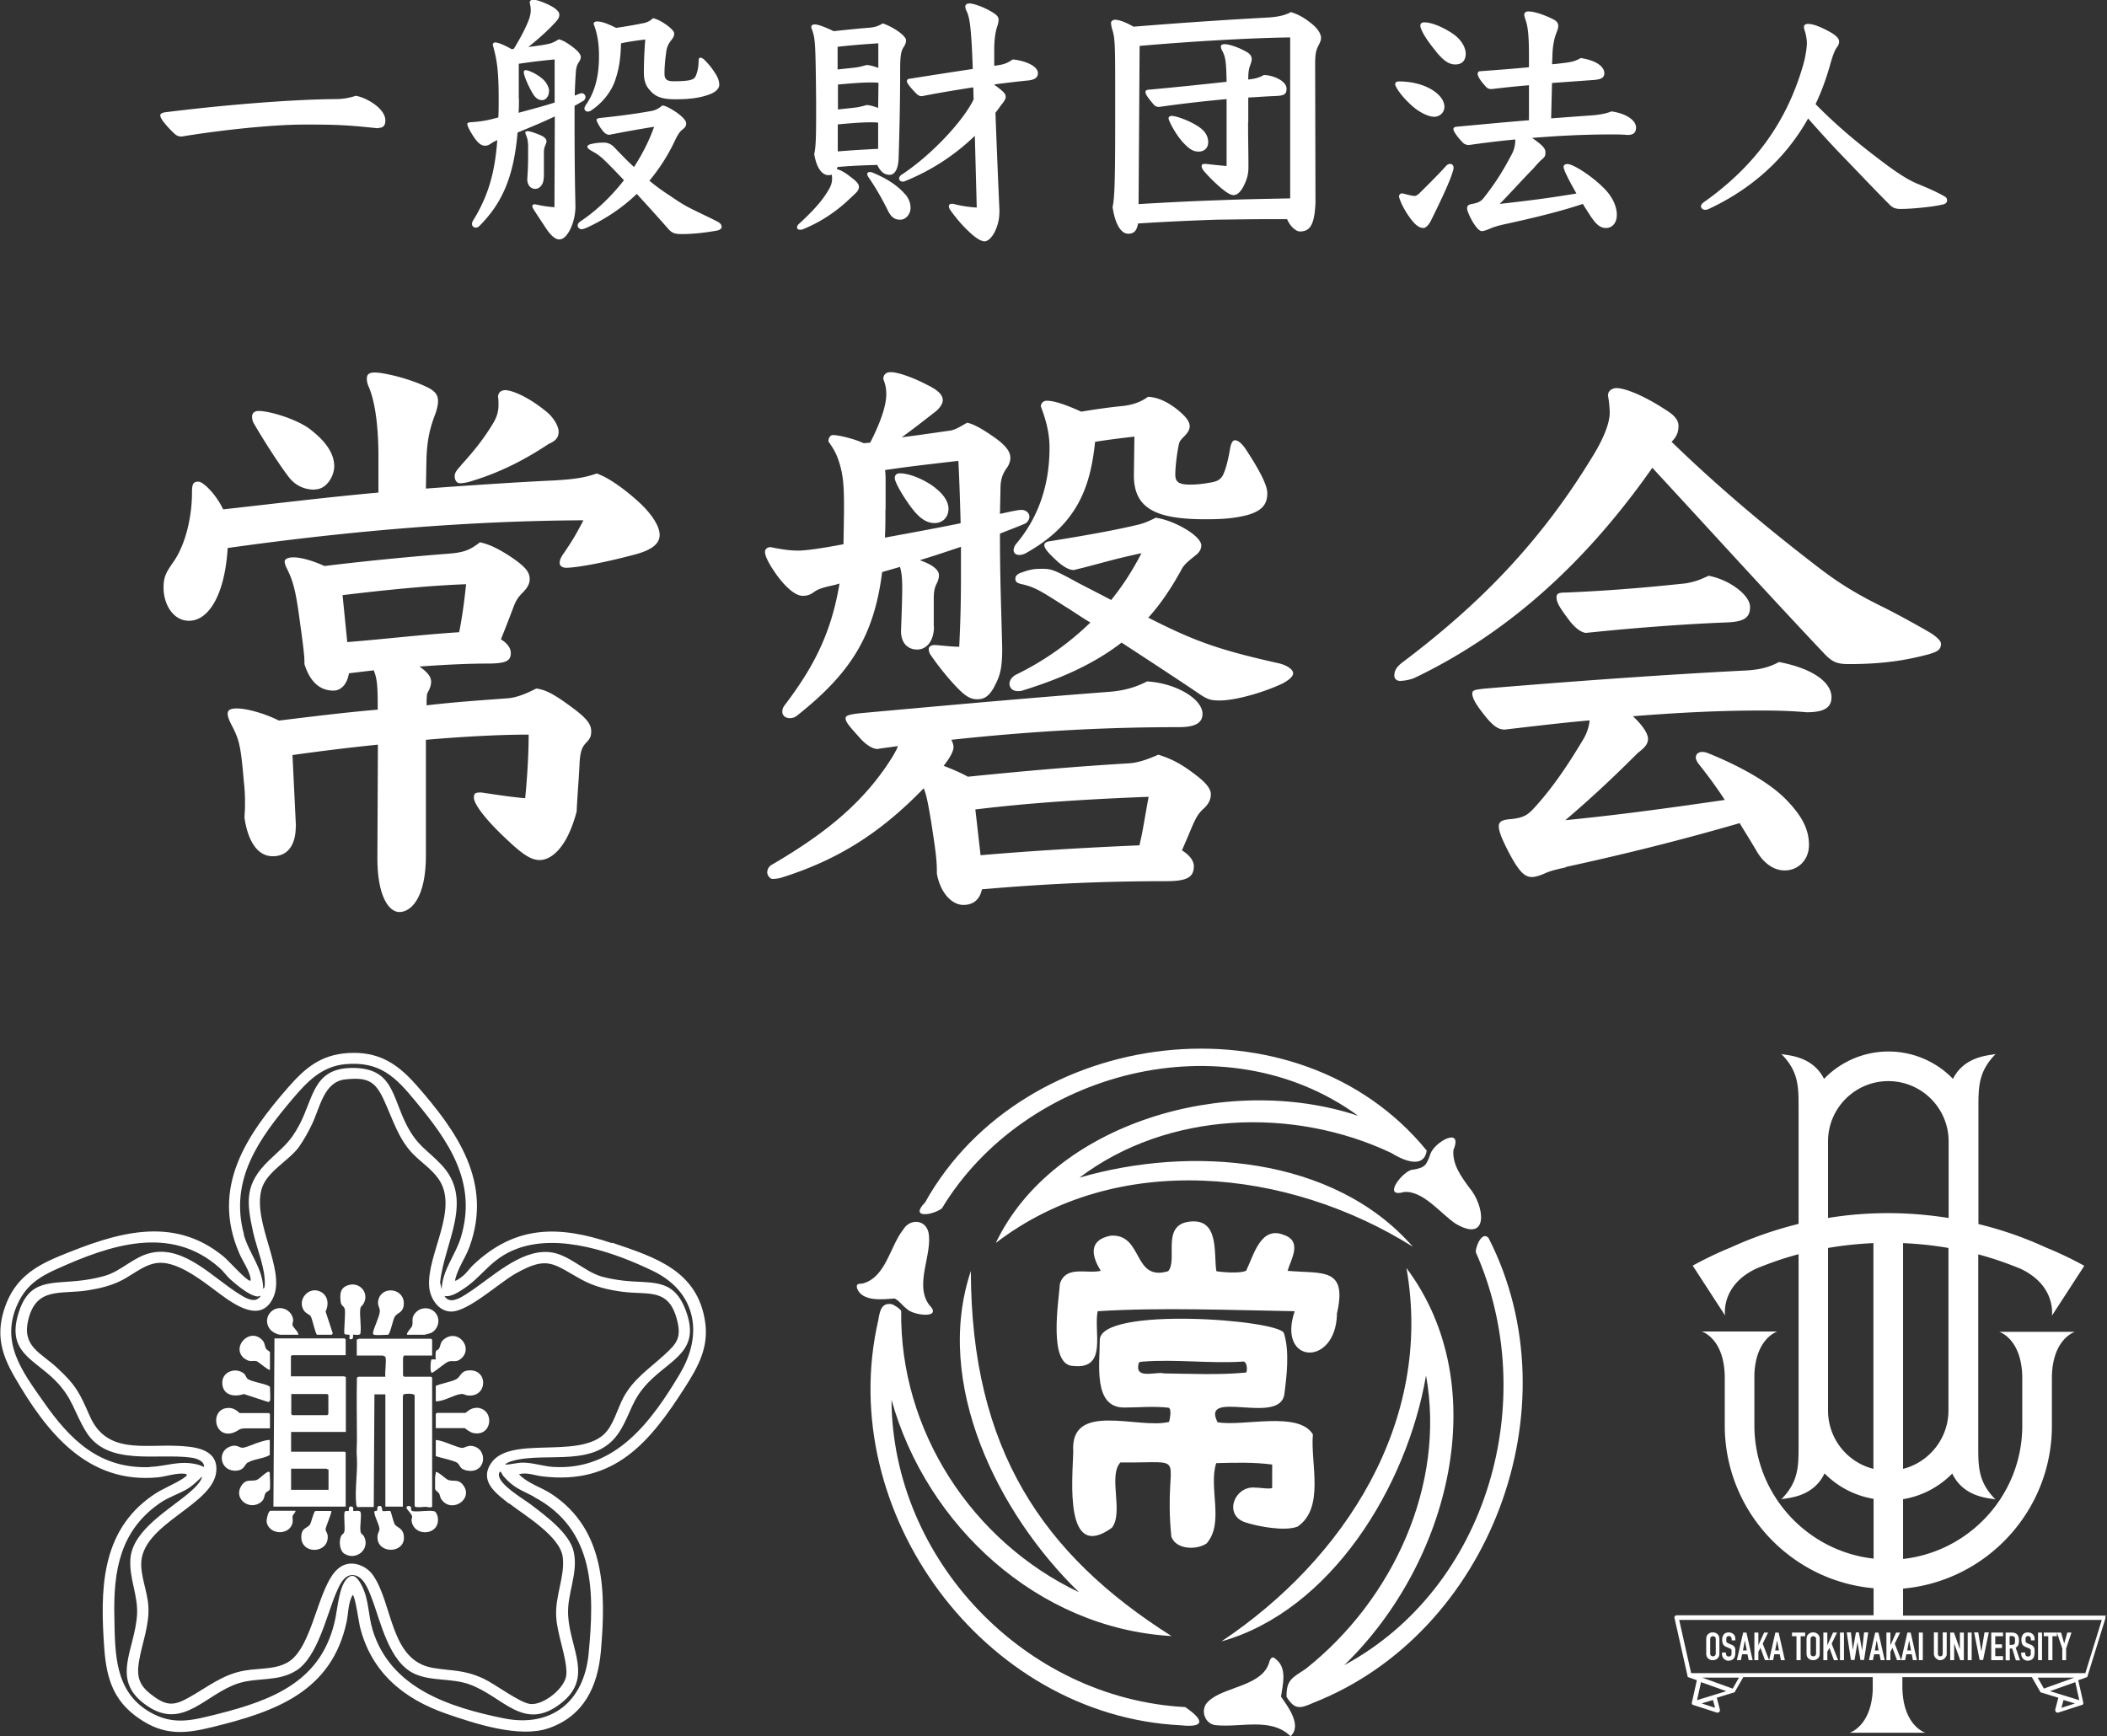 <svg xmlns="http://www.w3.org/2000/svg" id="_レイヤー_2" viewBox="0 0 121.6 100.21"><rect x="0" y="0" width="121.6" height="100.21" fill="#333333" stroke="none"/><defs><style>.cls-1{fill:#fff}</style></defs><g id="_レイヤー_1-2"><path d="M85.93 71.48c-.38-.48-.77.45-.76.79 3.78 8.52.72 19.36-7.59 23.84 6.09-5.9 8.69-16.11 3.59-22.92 1.57 8.88-3.6 16.83-10.68 21.55 6.33-1.78 10.71-8.94 11.81-15.35 1.14 6.31-1.9 12.93-6.94 16.93-.77.52-1.13.62-1.11 1.62.47.76.79.68 1.55.34 10.2-4.01 15.09-17.06 10.12-26.8ZM54.35 69.76c4.79-7.95 16.35-10.96 24.03-5.36-7.62-2.53-17.63.46-20.91 7.34 7-5.37 16.89-4.29 24.07.22-4.58-5.25-12.84-5.85-19.24-3.99 5.08-3.84 12.35-4.1 18-1.42.62.39 1.87.97 2.04-.14-7.46-9.15-23.25-7.23-28.95 2.99-.92.94.41.75.95.36ZM68.4 98.53c-9.23-.49-16.9-8.5-16.95-17.74 2.02 7.26 8.45 13.2 16.16 13.64-7.44-4.71-11.56-10.79-11.58-21.07-2.17 6.47 1.54 13.98 6.24 18.54-6.16-2.93-10.35-9.3-10.26-16.23-.03-.11-.45-.39-.57-.4-.58-.09-.67.43-.75.92-2.56 11.07 6.09 22.84 17.46 23.39 1.49.16 1.26-.37.25-1.05" class="cls-1"/><path d="M77.15 75.85c.64-2.74-.83-2.32-2.84-2.5.18-.64.88-1.7-.21-2.07-1.34-.55-1.74 1.16-2.18 2.06-.32.18-1.42.09-1.72.03-.17-1 .21-3.13-1.62-2.85-1.56.24-.6 2.19-1.16 2.85-2.07.62-1.42-2.17-3.32-2.05-1.28.25-1.12 1.15-.57 2.03-.83.19-2.01-.33-2.36.74-.06.94-.71 4.76.79 4.75 1.98.21 1.14-2.01 1.39-3.16 3.7-.23 7.64-.06 11.37 0-1.04 3.05 2.35 3.25 2.44.18ZM81.51 67.51c-.58.09-1.77 1.66-.48 1.29 1.1-.1 2.13 1.27 2.98 1.83 1.95 1.15 1.68-1.05.78-2.09-.46-.63-.98-1.33-.91-2.16.57-1.38-1.06-.49-1.32.2-.25.7-.31.81-1.05.94ZM73.93 97.93c.09-.65.35-1.56-.21-2.09-.2-.18-.31-.3-.45.03-.34 1.47-2.66 1.47-3.52 2.32-.51.42-.26 1.29.38 1.38 1.48.16 3.21-.47 4.35.64.69-.62-.18-1.75-.55-2.28M51.6 74.94c.22.05.52.46.74.61.36.38 2.1.59 1.29-.23-.89-1.18.22-2.96-.05-4.21-.2-.75-1.09-.77-1.46-.13-.75.94-.98 2.7-2.29 3.09-.19.06-.44-.05-.37.28.29.81 1.52.64 2.14.6Z" class="cls-1"/><path d="M72.5 85.87c-1.22-.19-1.93 1.55-.65 1.99.74.25 2.32.54 3.04.25 1.58-1.08.73-3.67.88-5.32-.83-1.37-4.02-.44-5.5-.7-1.01-1.96 3.56.19 3.85-1.6.14-1.08.31-2.48-.02-3.54-.24-.78-10.63-1.57-10.63.4 0 1.39-.39 3.89 1.4 3.89.9 0 1.67-.09 2.57.01.2.07.07.66.03.82-1.77.44-5.74-1.23-5.53 1.73-.04 1.54-.54 6.38 2.23 4.38.69-.88-.23-2.99.49-3.77 4.22.04 2.45-.68 2.94 4.28.27.75 1.43.79 2.03.4 1.05-1.18.1-3.24.56-4.64 1.03-.03 2.18-.06 3.23.08v1.33c0 .12-.78 0-.91 0Zm-5.35-6.61c-.45-.09-1.57.33-1.46-.44.02-.21.07-.22.27-.23 1.83-.15 3.88.12 5.74 0 .28-.07.3.51.22.63-1.55.15-3.2.07-4.78.05ZM35.31 71.75c-3.05-1.03-5.56-1.05-8 1.26-.19.18-.37.45-.59.63-.06.05-.41.33-.46.27.14-.7.6-1.29.84-1.96 1.35-3.72-.73-6.66-3.08-9.33-1.1-1.25-2.2-1.95-3.94-1.84-1.56.1-2.46.85-3.44 1.97-2.42 2.77-4.48 5.78-2.83 9.59.18.43.6 1.02.65 1.46 0 .03.04.11-.03.12-.21 0-1.26-1.18-1.52-1.39-2.98-2.46-6.31-1.33-9.48-.03-1.5.62-2.58 1.34-3.14 2.93-.54 1.55-.23 2.7.56 4.06 1.83 3.16 4.18 6.17 8.26 5.78.48-.05 1.06-.26 1.53-.21.31.04.04.18-.07.27-.57.37-1.2.59-1.76.98-3.03 2.09-3.03 5.52-2.79 8.86.13 1.73.54 3.02 2.01 4.02 1.41.97 2.59.9 4.2.5 3.64-.89 6.92-2.03 7.78-6.11.1-.5.08-1.06.34-1.52.14 0 .36 1.58.42 1.82.65 2.64 2.52 4.18 5.01 5.04 1.65.57 4.2 1.41 5.88.83 2.05-.71 2.84-2.42 3.02-4.46.29-3.39.28-7-2.85-9.06-.62-.41-1.37-.6-1.88-1.14.45-.13.9.07 1.33.12 4.19.52 6.23-1.97 8.26-5.15.75-1.17 1.36-2.27 1.16-3.73-.42-2.99-2.88-3.76-5.36-4.6Zm-21.23-.5c-.86-3.16.88-5.55 2.81-7.83.84-.99 1.68-1.88 3.06-2 1.97-.17 2.87.73 4.02 2.13 1.92 2.31 3.59 4.69 2.63 7.86-.31 1.04-1.07 1.88-1.11 3.01l-.09-.4c.24-2.33 2.01-4.79.04-6.83-.83-.86-1.35-1.06-1.96-2.23-.88-1.7-.78-3.36-3.21-3.32-2.2.04-2.17 1.73-2.99 3.28-.55 1.04-.96 1.29-1.75 2.05-1.41 1.36-1.32 2.36-.91 4.2.2.88.7 2.06.66 2.94 0 .06 0 .25-.09.27-.01-1.17-.82-2.03-1.12-3.12Zm15.29 15.51c.91.71 2.97 1.91 3.11 3.13.13 1.1-.45 2.21-.38 3.42.06 1.07.61 2.33.59 3.29-.01.8-1.32 1.84-2.09 1.75-.63-.08-2-1.14-2.71-1.47-1.14-.52-1.74-.42-2.89-.61-2.5-.41-2.31-3.68-3.47-5.35-.39-.56-1.2-.88-1.82-.52-1.27.72-1.52 4.09-2.79 5.31-.72.69-1.89.55-2.79.71-1.3.22-2.18.98-3.27 1.58-.77.43-1.21.47-1.95-.06-.66-.47-1-.88-.93-1.72.1-1.04.55-2.03.59-3.17.03-.98-.39-1.79-.42-2.7-.08-2.45 4.35-3.48 4.34-5.57 0-1.21-1.4-1.29-2.29-1.33-1.96-.08-4.05.46-5.01-1.7-.59-1.34-.78-1.77-1.89-2.8-.96-.89-2.04-1.23-1.67-2.77.47-1.92 1.85-1.46 3.41-1.7.7-.11 1.39-.27 2.02-.6.65-.34 1.33-.94 2.09-.99 1.32-.09 2.93 1.39 3.97 2.1.9.61 2.11 1.2 2.68-.17.65-1.59-1.22-4.26-.71-6.16.28-1.04 1.57-1.64 2.17-2.47.26-.37.56-.9.75-1.31.46-.95.68-2.46 1.93-2.58 1.26-.13 1.71.08 2.22 1.2.51 1.1.83 2.25 1.7 3.13.46.46 1.01.82 1.41 1.36 1.29 1.74-.66 4.4-.5 6.29.06.66.52 1.4 1.25 1.42.98.03 2.81-1.68 3.75-2.2 1.88-1.06 2.17-.53 3.82.37.74.4 1.51.58 2.35.69 1.49.19 2.63-.23 3.12 1.57.29 1.07.02 1.4-.74 2.09-.86.79-1.78 1.38-2.35 2.46-.34.64-.58 1.63-1.13 2.12-1.58 1.42-5.48.02-6.53 1.7-.64 1.03.35 1.72 1.07 2.29ZM8.63 84.68c-2.89.1-4.58-1.57-6.11-3.76-1.25-1.78-2.55-3.47-1.47-5.73.49-1.03 1.25-1.51 2.26-1.96 3.04-1.37 6.53-2.56 9.35-.06.22.19.4.45.6.64.35.32 1.11.96 1.58 1.02.08.01.17-.04.18-.04.06.06-.21.22-.25.23-.31.07-.69-.15-.95-.32-1.5-.92-3.16-2.81-5.09-2.39-.99.21-1.7 1.03-2.65 1.32-.4.12-.92.22-1.33.27-1.81.23-3.11-.15-3.72 2.02-.6 2.14.94 2.53 2.16 3.76 1.01 1.02 1.08 1.81 1.76 2.93 1.23 2.05 4.09 1.25 6.08 1.52.29.04.76.18.75.54-.15-.06-.26-.11-.42-.15-1.02-.24-1.75.11-2.72.15Zm22.17 1.71c3.56 1.88 3.51 5.51 3.17 9.07-.27 2.75-2.14 4.27-4.89 3.72-3.15-.64-6.56-1.74-7.58-5.12-.26-.87-.2-1.72-.62-2.54-.17-.32-.44-.81-.84-.42-.46.45-.55 1.64-.67 2.24-.72 3.67-3.58 4.78-6.85 5.6-1.4.35-2.51.66-3.85-.11-2.07-1.18-2.03-3.4-2.07-5.53-.06-2.65.33-4.97 2.65-6.56.48-.33 1.07-.51 1.56-.8.33-.2.58-.46.86-.72-.07.33-.46.68-.72.91-1.13.98-3.27 2.15-3.42 3.8-.1 1.14.44 2.11.38 3.25-.12 2.09-1.61 3.83.63 5.31 2.05 1.36 3.33-.72 5.21-1.33 1.12-.36 2.28-.07 3.35-.74 1.22-.77 1.75-3.18 2.29-4.46.17-.39.43-1.05.94-1.05.63 0 .92.81 1.11 1.3.54 1.4 1 3.74 2.51 4.41.98.43 2.09.23 3.12.59 1.98.7 3.14 2.8 5.32 1.09 1.86-1.46.51-3.13.4-5.04-.08-1.3.6-2.43.32-3.7-.24-1.07-1.63-2.08-2.47-2.72-.45-.34-1.81-1.12-1.85-1.7 0-.08.04-.25.12-.18.01 0 .09.18.15.25.59.67 1 .78 1.75 1.17Zm8.47-7.15c-1.64 2.76-3.72 5.64-7.31 5.43-.58-.03-1.2-.25-1.78-.25-.33 0-.7.11-1.03.12.09-.12.29-.18.43-.22 1.99-.56 4.85.48 6.2-1.73.64-1.04.66-1.76 1.59-2.75 1.35-1.42 3.12-1.83 2.19-4.25-.72-1.88-1.98-1.48-3.63-1.68-.4-.05-.82-.12-1.21-.23-1.03-.3-1.91-1.31-3.02-1.41-1.7-.16-3.37 1.52-4.71 2.37-.37.24-1.03.69-1.34.16.33.08.77-.19 1.04-.37 1.19-.76 1.61-1.79 3.16-2.36 2.43-.9 5.61.21 7.84 1.29 2.46 1.19 2.92 3.61 1.57 5.89Z" class="cls-1"/><path d="M22.24 80.46v6.5h1.01v-6.27c0-.06 0-.17.04-.21.02-.03.65-.09.64.08v6.37c.03.11.53.04.62.04.13 0 .25.07.39 0v-7.45l-.06-.06h-1.56l-.06-.06v-1.01s.03-.15.06-.15h1.62v-.91l-.06-.06H20.7s-.06.06-.11.04v.93h1.5s.14.05.15.07c.08.23-.04.87 0 1.15H20.7s-.07.04-.1.05c-.03 1.19 0 2.37 0 3.56 0 .37-.04.74 0 1.1.04.82-.13 1.85-.04 2.66.03.22.12.15.23.15h.78l.04-6.5h.63ZM13.48 82.68c.37-.12.23-.24.77-.24h1.33v-.82l-.06-.06h-1.69s-.25-.26-.52-.29c-1.23-.13-1.04 1.82.17 1.42ZM27.53 81.26c-.37-.03-.63.29-.67.29h-1.65l-.06.06v.82h1.67s.3.23.45.27c1.15.29 1.32-1.37.26-1.45ZM19.9 75.56c.05.19-.07 1.35-.02 1.43.03.05.28.04.29.05.02.01-.01.2 0 .25.29.07.18-.22.21-.25s.38.07.42-.07c.07-.44-.07-1.06 0-1.47.02-.09.14-.17.19-.27.35-.65-.3-1.32-.98-1.02-.4.17-.39.52-.35.92.02.25.2.24.24.44ZM26.34 79.6c-.31.17-.85.24-1.19.39v.89c.46.02 1.04-.38 1.46-.42.17-.02.23.07.37.08 1.18.15 1.22-1.56.04-1.44-.45.05-.43.36-.68.5M14.32 84.41c.29-.19.94-.23 1.25-.43v-.87c-.19 0-.36.06-.54.11-.26.07-.79.32-1.01.34s-.33-.22-.74-.07c-.8.29-.56 1.5.41 1.39.42-.05.41-.34.62-.48ZM27.27 83.46c-.3-.05-.45.12-.61.11-.25-.02-.84-.3-1.14-.38-.12-.03-.24-.08-.37-.07v.92c.05.05 1.1.26 1.25.4.17.14.12.33.48.42 1.18.29 1.33-1.24.38-1.4ZM14.07 80.46l1.41.46s.09-.04.1-.06c.04-.13 0-.62 0-.8 0-.02-.08-.08-.12-.09-.29-.13-.92-.22-1.15-.37-.1-.06-.12-.22-.23-.32-.44-.37-1.22-.14-1.25.48-.03.74.64.91 1.24.7M20.81 88.41c-.06-.29.07-.89 0-1.13-.04-.14-.39-.04-.42-.07s.07-.28-.15-.26c-.17.02-.08.23-.11.26-.02.02-.19-.03-.23.04-.08.13.02.89-.02 1.12-.03.17-.14.18-.19.28-.14.28-.1.85.19 1.03.68.42 1.5-.27 1.13-1-.05-.1-.18-.15-.2-.26ZM17.93 75.97c.1.15.27 1.04.37 1.07h.84s.07-.06.06-.1l-.41-1.24c.2-.4.15-.9-.26-1.13-.71-.39-1.43.48-.97 1.1.11.14.31.21.37.3M21.59 77.04c.12.04.63 0 .8 0 .12 0 .29-.89.39-1.04.15-.24.47-.22.52-.67.1-.97-1.23-1.16-1.46-.32-.09.33.1.47.08.68-.02.31-.32.88-.39 1.21-.02.05.01.13.06.14" class="cls-1"/><path d="M22.79 87.99c-.08-.11-.22-.74-.26-.77-.07-.04-.39.03-.45-.01-.05-.03 0-.29-.15-.29-.23 0-.11.18-.17.26-.03.05-.14.02-.15.06-.05.18.29.78.29 1.02 0 .09-.1.25-.11.38-.11 1.11 1.74 1.07 1.5-.08-.08-.37-.37-.39-.49-.56ZM19.12 87.21h-.91c-.1 0-.24.66-.32.78-.17.24-.48.18-.5.68-.05 1.08 1.62 1.02 1.52-.04-.01-.15-.13-.27-.12-.37.01-.14.38-.99.33-1.05M25.15 78.47s-.2-.02-.25 0c-.04.02-.1.73.02.76.1.02.77-.58.96-.64.27-.09.47.09.78-.22.63-.62-.23-1.67-1.01-1.09-.26.19-.2.37-.32.57-.04.06-.12.07-.15.11-.08.13-.02.5-.04.52ZM25.87 85.42c-.13-.04-.63-.53-.72-.45 0 .11-.04.21-.04.32v.63c.02.13.17.18.23.28.06.11.05.22.15.36.58.79 1.81-.02 1.27-.8-.29-.42-.54-.23-.89-.34M15.57 85.97c.04-.15 0-.76 0-.97 0-.01-.04-.06-.09-.05-.17.04-.5.41-.67.47-.35.11-.62-.1-.9.37-.42.72.46 1.39 1.11.94.28-.2.2-.39.32-.57.04-.05.21-.13.23-.19M14.13 78.42c.33.24.45.08.69.15.11.04.7.56.76.49v-1.03s-.21-.15-.23-.19c-.08-.15-.05-.35-.25-.53-.74-.7-1.8.51-.97 1.12ZM16.14 77.04h1.08c0-.18-.3-.42-.33-.54-.03-.1.03-.2.03-.32a.76.76 0 0 0-.34-.55c-.74-.46-1.54.42-.98 1.11.1.13.4.29.55.29ZM24.5 77.04s.31-.08.36-.1c.37-.16.55-.65.37-1.01-.26-.53-.99-.56-1.32-.07-.18.27-.05.43-.13.68-.03.09-.36.42-.28.5h.99ZM25.14 87.27c-.19-.16-1.09.03-1.35-.06-.11-.04-.04-.18-.08-.24s-.29-.09-.24.09c.02.06.28.32.31.45.02.08-.03.15-.03.23.09 1.01 1.71.91 1.51-.2-.01-.06-.09-.24-.13-.27ZM15.6 87.21c-.12 0-.23.51-.21.64.15.76 1.32.78 1.49.05.03-.14-.01-.3.01-.41.02-.06.2-.25.16-.29h-1.46ZM19.96 83.85l-.06-.06h-3.1v-1.14h3.16v-3.17s-.09-.04-.11-.04h-3.06v-1.16l.06-.06h3.1v-.91l-.06-.06h-4.05l-.06 9.71h4.17v-3.1Zm-3.16-3.39h2.09l.06.06v1.1l-.06.06h-2.02l-.06-.06v-1.16Zm2.15 5.53H16.8v-1.22h2.05s.06.06.11.04v1.18ZM98.47 94.6c0-.06.01-.12.03-.17q.03-.075.09-.12c.04-.03.08-.06.12-.07.05-.02.09-.02.14-.02s.09 0 .14.02.09.04.12.07c.04.03.06.07.09.12.02.05.03.11.03.17v.84c0 .07-.01.12-.03.17q-.03.075-.09.12c-.04.03-.08.06-.12.07-.05.02-.09.02-.14.02s-.09 0-.14-.02a.4.4 0 0 1-.12-.07.3.3 0 0 1-.09-.12.5.5 0 0 1-.03-.17zm.23.84c0 .06.02.1.05.12.03.03.07.04.11.04s.08-.01.11-.04.05-.07.05-.12v-.84c0-.06-.02-.1-.05-.12-.03-.03-.07-.04-.11-.04s-.08.01-.11.04-.05.07-.05.12zM100.17 94.68h-.23v-.05c0-.05-.01-.1-.04-.14-.02-.04-.07-.06-.12-.06-.03 0-.06 0-.08.02-.02.01-.04.03-.05.04-.01.02-.02.04-.02.07v.16c0 .02 0 .04.02.06 0 .02.02.03.04.04s.04.02.07.04l.17.07c.05.02.09.04.12.07s.06.06.07.09q.03.06.03.12v.16c0 .07 0 .13-.02.19q-.015.09-.06.15a.4.4 0 0 1-.12.1c-.05.02-.11.04-.19.04-.06 0-.11 0-.15-.03a.36.36 0 0 1-.2-.2.4.4 0 0 1-.03-.15v-.09h.23v.07s.01.08.04.11c.02.03.07.05.12.05.04 0 .07 0 .09-.02s.04-.03.05-.05.02-.05.02-.08v-.2c0-.03 0-.05-.02-.06a.08.08 0 0 0-.04-.04 1 1 0 0 0-.07-.03l-.16-.07a.37.37 0 0 1-.2-.16.6.6 0 0 1-.05-.25c0-.06 0-.12.02-.17s.04-.1.07-.14q.045-.06.12-.09a.47.47 0 0 1 .33 0c.05.02.09.05.12.08.07.07.1.15.1.25v.11ZM100.24 95.82l.36-1.59h.19l.36 1.59h-.23l-.07-.34h-.31l-.07.34zm.57-.56-.11-.58-.11.58h.23ZM101.25 95.82v-1.59h.23v.73l.33-.73h.23l-.31.64.37.95h-.24l-.26-.71-.12.23v.48z" class="cls-1"/><path d="m102.1 95.82.36-1.59h.19l.36 1.59h-.23l-.07-.34h-.31l-.07.34zm.57-.56-.11-.58-.11.58h.23ZM103.68 95.82v-1.38h-.26v-.21h.76v.21h-.26v1.38h-.23ZM104.26 94.6c0-.06.01-.12.03-.17q.03-.075.09-.12c.04-.03.08-.06.12-.07.05-.02.09-.02.14-.02s.09 0 .14.02.09.04.12.07c.04.03.06.07.09.12.02.05.03.11.03.17v.84c0 .07-.01.12-.03.17q-.03.075-.09.12c-.04.03-.08.06-.12.07-.05.02-.09.02-.14.02s-.09 0-.14-.02a.4.4 0 0 1-.12-.07.3.3 0 0 1-.09-.12.5.5 0 0 1-.03-.17zm.23.84c0 .06.02.1.05.12.03.03.07.04.11.04s.08-.01.11-.04.05-.07.05-.12v-.84c0-.06-.02-.1-.05-.12-.03-.03-.07-.04-.11-.04s-.08.01-.11.04-.05.07-.05.12zM105.23 95.82v-1.59h.23v.73l.33-.73h.23l-.31.64.37.95h-.24l-.26-.71-.12.23v.48zM106.19 95.82v-1.59h.23v1.59zM107.82 94.22l-.24 1.59h-.21l-.17-1.03-.17 1.03h-.21l-.24-1.59h.24l.11 1.01.18-1.01h.17l.19 1.04.11-1.04zM107.86 95.82l.36-1.59h.19l.36 1.59h-.23l-.07-.34h-.31l-.07.34zm.56-.56-.11-.58-.11.58h.23ZM108.87 95.82v-1.59h.23v.73l.33-.73h.23l-.31.64.37.95h-.24l-.26-.71-.12.23v.48z" class="cls-1"/><path d="m109.72 95.82.36-1.59h.19l.36 1.59h-.23l-.07-.34h-.31l-.07.34zm.57-.56-.11-.58-.11.58h.23ZM110.74 95.82v-1.59h.23v1.59zM112.35 94.22v1.23c0 .05 0 .1-.03.14-.02.04-.05.08-.08.12a.4.4 0 0 1-.12.08c-.04.02-.09.03-.14.03s-.1 0-.14-.03c-.04-.02-.08-.05-.12-.08a.4.4 0 0 1-.08-.12.3.3 0 0 1-.03-.14v-1.23h.23v1.21c0 .06.01.1.04.13s.06.04.1.04.07-.01.1-.04.04-.07.04-.13v-1.21zM112.55 95.82v-1.59h.22l.34.96v-.96h.23v1.59h-.21l-.35-.96v.96zM113.56 95.82v-1.59h.23v1.59zM114.78 94.22l-.33 1.59h-.2l-.32-1.59h.24l.18 1.11.18-1.11h.24ZM114.92 95.82v-1.59h.68v.21h-.45v.47h.39v.21h-.39v.47h.45v.23zM115.75 95.82v-1.59h.37c.27 0 .4.16.4.47 0 .09-.01.17-.04.24s-.08.12-.15.16l.25.73h-.24l-.21-.68h-.14v.68h-.23Zm.23-1.38v.5h.13s.07 0 .1-.02.04-.03.06-.05c.01-.02.02-.05.02-.08v-.22c0-.03-.01-.06-.03-.08-.03-.04-.08-.06-.16-.06h-.12ZM117.44 94.68h-.23v-.05c0-.05-.01-.1-.04-.14-.02-.04-.07-.06-.12-.06-.03 0-.06 0-.08.02-.02.01-.04.03-.05.04-.01.02-.02.04-.02.07v.16c0 .02 0 .04.02.06 0 .02.02.03.04.04s.04.02.07.04l.17.07c.05.02.09.04.12.07s.06.06.07.09q.03.06.03.12v.16c0 .07 0 .13-.02.19q-.015.09-.06.15a.4.4 0 0 1-.12.1c-.05.02-.11.04-.19.04-.06 0-.11 0-.15-.03a.36.36 0 0 1-.2-.2.4.4 0 0 1-.03-.15v-.09h.23v.07s.01.08.04.11c.02.03.07.05.12.05.04 0 .07 0 .09-.02s.04-.03.05-.05.02-.05.02-.08v-.2c0-.03 0-.05-.02-.06a.08.08 0 0 0-.04-.04 1 1 0 0 0-.07-.03l-.16-.07a.37.37 0 0 1-.2-.16.6.6 0 0 1-.05-.25c0-.06 0-.12.02-.17s.04-.1.07-.14q.045-.06.12-.09a.47.47 0 0 1 .33 0c.05.02.09.05.12.08.07.07.1.15.1.25v.11ZM117.62 95.82v-1.59h.23v1.59zM118.21 95.82v-1.38h-.26v-.21h.76v.21h-.26v1.38h-.23ZM119.02 95.82v-.67l-.31-.92h.24l.18.63.18-.63h.24l-.31.92v.67h-.23Z" class="cls-1"/><path d="M121.58 93.3s-.06-.05-.1-.05h-11.65v-1.56c4.81-.43 8.59-4.48 8.59-9.4v-2.85c.05-2.19 1.33-2.57 1.33-2.57h-4.37s1.28.38 1.33 2.58v2.84c0 3.98-3.02 7.26-6.88 7.69v-3.45c1.1-.18 2.08-.71 2.84-1.48.7 1.47 2.31 1.41 2.5 1.5-.98-.98-1-1.85-1-3.01V72.4c.83.22 1.64.5 2.44.83 2.08.98 1.81 2.71 1.81 2.71l1.87-2.88s-1.01-.57-2.2-1.05a21.3 21.3 0 0 0-3.91-1.36v-6.81c0-1.16.03-2.03 1-3.01-.18.09-1.76.03-2.47 1.44a5.17 5.17 0 0 0-7.44 0c-.71-1.41-2.28-1.35-2.47-1.44.98.98 1 1.85 1 3.01v6.8c-1.34.33-2.64.78-3.91 1.36-1.19.48-2.2 1.05-2.2 1.05l1.87 2.88s-.28-1.73 1.8-2.71c.8-.33 1.61-.61 2.44-.83v11.14c0 1.16-.03 2.03-1 3.01.19-.09 1.8-.03 2.5-1.5a5.14 5.14 0 0 0 2.83 1.47v3.45c-3.86-.43-6.88-3.71-6.88-7.69v-2.94c.08-2.11 1.33-2.48 1.33-2.48h-4.37s1.33.39 1.33 2.69v2.73c0 4.92 3.78 8.97 8.59 9.4v1.56H96.76s-.08.02-.1.05-.03.07-.02.11l.75 3.33v.04s0 .01.02.02c0 0 0 .01.01.01 0 0 .02.01.03.02l.48.17-.29 1.29v.06c0 .02.02.04.03.05 0 0 .02.01.02.02h.01l1.39.45h.04c.03 0 .06-.01.09-.04s.05-.08.04-.13l-.18-.69.98-.3h.02c.02-.01.03-.02.04-.04l.49-.85h7.47v.74c-.09 2.1-1.33 2.47-1.33 2.47h4.37s-1.33-.39-1.33-2.7v-.51h7.47l.49.85c.01.02.02.03.04.04h.02l.98.3-.18.69s0 .09.04.13c.02.02.06.04.09.04h.04l1.39-.45h.01s.02 0 .02-.02c.01-.01.03-.03.03-.05v-.06l-.29-1.29.48-.17s.02 0 .03-.02l.01-.01.02-.02v-.03l1.03-3.33s0-.08-.02-.11Zm-9.13-11.89c0 1.62-1.12 2.99-2.62 3.37V71.75c.89.04 1.76.13 2.62.28zm-6.95-15.53c0-1.92 1.56-3.48 3.48-3.48s3.48 1.56 3.48 3.48v4.42c-1.14-.18-2.3-.28-3.48-.28s-2.34.09-3.48.28zm0 15.53v-9.38c.86-.15 1.74-.24 2.62-.28v13.03a3.47 3.47 0 0 1-2.62-3.37m-7.3 16.91.66-.2.12.45-.77-.25Zm-.26-.19.23-1.04 1.46.52zm2.05-.67-1.75-.63h2.12l-.36.63Zm17.6-.63h2.12l-1.75.63-.36-.63Zm1.38 1.74.12-.45.66.2-.77.25Zm-.66-.96 1.46-.52.23 1.04zm2.04-1.04H97.6l-.69-3.07h24.39zM21.85 7.4c-.14 0-.32-.03-.68-.06-1.44-.15-2.32-.15-3.61-.15-1.92 0-4.97.34-7.07.69-.15 0-.29-.03-.45-.19-.45-.43-.79-.85-.79-1.02 0-.09.05-.15.28-.19 3.35-.42 7.26-.74 9.79-.76.48 0 .79-.06 1.22-.19.63.11 1.7.74 1.7 1.42 0 .32-.15.43-.39.43ZM32.02 6.72c-.71.34-1.42.63-2.15.93-.22 2.58-.9 4.09-2.21 5.4-.06.06-.14.09-.2.09-.12 0-.22-.09-.22-.22 0-.06.02-.11.05-.17.9-1.45 1.27-2.79 1.41-4.66-.14.06-.26.12-.34.18-.14.09-.22.14-.36.14-.22 0-.42-.14-.69-.56-.29-.45-.34-.62-.34-.71 0-.05.08-.08.26-.09.51-.03.91-.11 1.22-.19l.31-.08c.02-.34.02-.69.02-1.07 0-1.7-.11-2.29-.34-3.12 0-.09.06-.14.15-.14.14 0 .51.14.94.39l.12-.02c.39-.62.69-1.22.86-1.65.08-.22.12-.4.12-.56 0-.19-.02-.29-.06-.46 0-.09.08-.17.2-.17.23 0 .77.22 1.02.36.29.15.49.34.49.49 0 .14-.02.2-.15.37-.42.48-1.05 1.05-1.64 1.51.52-.06.94-.12 1.22-.19.2-.05.32-.12.54-.25.25.05.57.26.85.48.32.25.42.42.42.56 0 .08-.06.2-.12.29-.11.17-.15.31-.17.62-.03.46-.05.88-.06 1.3.14-.06.34-.14.4-.14.12 0 .22.11.22.22 0 .08-.05.17-.12.22-.17.09-.34.2-.51.29v.93c0 2.22.02 3.43.05 4.88 0 .39-.09.94-.35 1.41-.22.39-.42.49-.59.49-.15 0-.42-.12-.77-.66-.43-.65-.62-.94-.7-1.07-.06-.11-.08-.15-.08-.19 0-.08.08-.11.15-.11s.42.12 1.13.17l.02-5.27Zm-2.07-1.04c0 .29 0 .56-.02.83.69-.19 1.39-.37 2.08-.59V3.43c-.83.08-1.39.15-2.07.25v1.99Zm1.73-.41c0 .31-.19.51-.4.51s-.39-.14-.52-.36c-.29-.48-.53-1.07-.53-1.25 0-.09.05-.12.11-.12.17 0 .76.26 1.1.63.15.19.25.4.25.59Zm-.3 4.97c0 .39-.22.66-.49.66-.25 0-.46-.2-.46-.56.05-.71.05-1.05.05-1.84 0-.29-.03-.49-.11-.68a.4.4 0 0 1-.05-.17c0-.05.03-.08.14-.08.09 0 .39.08.79.26.17.08.29.2.29.32 0 .06-.02.12-.06.22-.09.19-.09.31-.09.56v1.3Zm6.35-2.92c-.86.14-1.71.29-2.56.46-.17 0-.31-.11-.49-.37-.14-.2-.25-.42-.25-.49 0-.06.03-.09.28-.12 1.2-.12 2.32-.29 2.86-.39.2-.03.42-.12.65-.32.14 0 .4.11.87.43.35.26.51.46.51.6 0 .16-.05.23-.25.39-.11.08-.25.29-.39.59-.4.86-.91 1.64-1.48 2.33.37.31.73.57 1.13.83.46.31.77.53 1.25.77.57.29 1.17.56 1.56.77.17.09.23.19.23.31 0 .06-.09.17-.28.2-.77.14-1.48.2-1.98.2-.43 0-.59-.03-.86-.34-.69-.79-1.27-1.42-1.78-1.98-.88.85-1.87 1.48-2.84 1.93-.17.08-.29.11-.34.11-.12 0-.23-.09-.23-.22 0-.08.05-.15.14-.22.93-.62 1.79-1.44 2.53-2.39-.28-.29-.54-.57-.8-.83-.45-.46-.65-.63-.96-.8-.32-.18-.35-.23-.35-.31 0-.06.08-.12.23-.15.2-.05.45-.08.71-.08a.8.8 0 0 1 .59.25c.43.45.8.83 1.16 1.16.48-.74.88-1.53 1.16-2.32Zm-.6-5.98c.23-.05.4-.14.56-.29.26.06.56.22.86.45.26.2.36.35.36.43 0 .15-.06.26-.2.43-.09.12-.2.28-.25.57-.08.57-.11.96-.11 1.33 0 .32.15.43.51.43.91 0 1.17-.08 1.27-.26.12-.23.19-.59.19-.93 0-.11.03-.17.11-.17.05 0 .12.03.22.12.17.17.4.42.6.74.2.29.26.51.26.71 0 .19-.17.4-.54.54-.53.2-1.11.29-1.99.29-.77 0-1.16-.14-1.48-.53-.25-.26-.34-.59-.34-1.02 0-.63.03-1.27.08-1.9-.42.05-.94.12-1.4.22-.02.94-.14 1.54-.31 2.05-.2.68-.74 1.38-1.39 1.81-.08.06-.15.08-.22.08-.11 0-.19-.08-.19-.18 0-.05.03-.12.08-.2.57-.82.76-1.75.76-2.83 0-.71-.09-1.28-.31-1.85 0-.09.08-.14.19-.14.22 0 .46.05 1.11.37.8-.12 1.33-.22 1.59-.28ZM48.3 9.77c.2.03.48.19.88.51.34.26.39.39.39.51 0 .14-.08.25-.17.34-.14.14-.26.25-.37.35-.77.74-1.71 1.36-2.69 1.75-.06.03-.12.03-.17.03-.11 0-.17-.05-.17-.14 0-.06.03-.12.11-.2.8-.73 1.33-1.31 1.71-1.96.15-.25.2-.45.2-.63 0-.09 0-.17-.02-.25-.05.02-.11.03-.19.03-.28 0-.66-.26-.82-1.22.08-.32.11-.83.11-2.19v-.85c-.03-3.23-.05-3.57-.2-4.03-.03-.11-.08-.2-.08-.26 0-.11.08-.15.22-.15.2 0 .73.22 1.07.39.82-.09 1.65-.17 2.04-.2.4-.03.57-.12.8-.25.77.28 1.34.76 1.34.97 0 .15-.05.26-.14.4-.17.26-.2.59-.2 1.36 0 1.41-.03 3.32-.09 5.05-.02.63-.22.96-.52.96s-.52-.17-.71-.57c-.77.02-1.54.05-2.3.12l-.03.14Zm.05-5.76c.42-.05.77-.08 1.08-.12.2-.03.37-.08.6-.14.2.02.42.08.66.17V2.5c-.93.06-1.54.11-2.35.2v1.31Zm0 2.31c.42-.05.77-.08 1.08-.12.2-.03.37-.08.6-.14.2.02.42.08.65.17l.02-1.45c-.15-.02-.29-.02-.46-.02-.48 0-1.14.05-1.88.12v1.44Zm0 2.42c.59-.05 1.17-.09 2.33-.15V7.08c-.14-.02-.28-.02-.45-.02-.48 0-1.14.05-1.88.12zm3.89 2.47c.25.29.31.57.31.79 0 .34-.25.68-.6.68-.29 0-.51-.12-.71-.53-.31-.63-.69-1.31-1.11-1.91-.05-.08-.08-.14-.08-.19 0-.08.06-.12.15-.12.03 0 .09 0 .15.03.76.31 1.45.73 1.88 1.25Zm5.16-6.3c.14.09.28.2.42.32.19.17.22.25.22.37 0 .11-.09.26-.25.45-.11.15-.22.31-.34.46.08 2.19.17 4.32.23 5.62 0 .43-.05.8-.28 1.27-.19.36-.39.51-.57.53-.19 0-.48-.15-.91-.56-.4-.37-.8-.85-1.07-1.24a.42.42 0 0 1-.09-.23c0-.08.06-.14.19-.14.03 0 .08 0 .12.02.42.11.85.17 1.3.2l-.11-4.14c-1.14 1.1-2.49 1.99-4.02 2.61-.06.03-.11.03-.15.03-.12 0-.2-.08-.2-.17 0-.08.05-.17.15-.23 1.73-1.14 3.54-3.09 4.15-4.34l-.02-.7c-1.03.16-2.05.33-2.96.51-.12 0-.2-.02-.36-.18-.4-.42-.51-.59-.51-.68s.05-.14.19-.15c1.25-.2 2.49-.39 3.61-.56-.03-.9-.06-1.57-.12-2.22-.06-.66-.14-.91-.23-1.11a.6.6 0 0 1-.08-.26c0-.12.08-.19.25-.19.25 0 .96.26 1.41.57.22.14.26.26.26.37s-.03.26-.08.39c-.09.28-.17.7-.17 1.34v.93l.31-.05c.31-.05.49-.14.76-.32.77.08 1.45.4 1.45.79 0 .23-.14.39-.62.43-.62.06-1.25.14-1.88.22v.05ZM64.36 4.96c0-2.38-.02-2.75-.15-3.2-.05-.15-.09-.32-.09-.45 0-.08.11-.17.22-.17.22 0 .57.11 1.08.4 3.1-.25 5.42-.4 7.78-.53.74-.05 1.05-.18 1.3-.31.42.12.79.34 1.14.62.46.35.6.68.6.86 0 .15-.05.26-.17.49-.12.25-.17.45-.17 1.07l.02 7.97c-.06 1.28-.32 1.65-.9 1.65-.23 0-.56-.29-.74-.71h-1.11c-.99 0-1.98.02-2.95.03-1.51.05-3.03.12-4.54.22-.08.45-.26.59-.57.59-.42 0-.76-.57-.9-1.54.09-.42.15-1 .15-4.68V4.95Zm1.34 6.82c1.53-.09 3.04-.17 4.56-.22 1.41-.06 2.79-.08 4.2-.11V2.16c-2.27.03-5.61.22-8.69.49l-.06 9.13Zm6.33-4.75c0 1.22.02 1.67.02 2.59 0 .39-.05.66-.28 1.13-.19.36-.39.51-.57.51s-.39-.12-.79-.46a9 9 0 0 1-.94-.94c-.09-.12-.12-.2-.12-.28 0-.11.08-.12.25-.12.42.05.8.09 1.19.12V5.72a79 79 0 0 0-3.89.45c-.17 0-.23-.03-.39-.22-.28-.34-.4-.51-.4-.63 0-.09.03-.14.26-.15 1.54-.14 3.15-.31 4.42-.45-.02-1.24-.08-1.45-.25-1.79a.5.5 0 0 1-.08-.23c0-.12.08-.15.25-.15s.73.15 1.24.45c.2.11.29.25.29.42 0 .11-.05.23-.09.35-.08.23-.11.4-.11.82.43-.05.63-.11.9-.26.49 0 1.31.32 1.31.79 0 .32-.14.4-.62.42-.51.02-1.05.06-1.59.09v1.42Zm-2.31 1.23c0 .25-.2.49-.54.49-.29 0-.51-.12-.83-.45-.46-.46-.91-1.33-.91-1.47 0-.08.06-.14.2-.14.19 0 .91.22 1.5.6.45.29.59.6.59.96ZM81.54 6.15c-.69-.6-1.02-1.16-1.02-1.28s.08-.17.23-.17c.57 0 1.22.12 1.73.39.45.23.88.62.88 1.08 0 .29-.23.57-.6.57-.29 0-.79-.22-1.22-.59m.37 5.01c.52-.51 1.03-1.02 1.5-1.53.09-.11.17-.17.29-.17.09 0 .19.08.19.22 0 .11-.08.32-.15.53-.22.59-.65 1.5-1.13 2.47-.12.26-.31.48-.46.48-.32 0-.6-.32-.9-.76-.32-.48-.51-.96-.51-1.07 0-.09.09-.17.19-.17.32.08.57.15.71.15.09 0 .15-.05.28-.15Zm.96-8.2c-.73-.88-.9-1.34-.9-1.48 0-.12.08-.19.23-.19.45 0 1.13.31 1.59.62.49.31.8.79.8 1.19s-.22.62-.6.62-.68-.22-1.13-.76Zm6.67 3.87c.82-.06 1.61-.12 2.32-.17.43-.03.86-.11 1.14-.23.86.12 1.42.52 1.42.93 0 .26-.12.43-.48.43-.36-.03-.65-.03-.96-.03-1.59 0-3.06.08-4.56.2.62.43.77.62.77.82 0 .22-.02.26-.2.42-.14.11-.36.37-.53.56-.62.63-1.24 1.33-1.91 2.01 1.75-.2 2.73-.32 4.43-.6-.52-.91-.74-1.39-.74-1.53 0-.12.08-.17.23-.17.34 0 1.51.76 2.18 1.48.46.49.66 1.02.66 1.45 0 .49-.28.76-.63.76-.4 0-.66-.31-1.08-.99-.09-.14-.17-.26-.25-.4-1.17.39-2.53.74-4.59 1.19-.36.08-.63.17-.82.26-.15.06-.31.12-.42.12-.15 0-.34-.22-.56-.59-.15-.28-.29-.57-.29-.73s.09-.22.34-.26c.31-.06.48-.14.66-.39.76-.97 1.17-1.7 1.58-2.47.15-.29.2-.54.2-.85-.93.09-1.84.2-2.67.32a.5.5 0 0 1-.34-.12c-.35-.36-.56-.68-.56-.79 0-.09.06-.14.22-.15 1.33-.12 2.76-.26 4.14-.37V4.92c-.74.06-1.47.14-2.15.22-.15 0-.23-.03-.32-.12-.37-.4-.49-.63-.49-.76 0-.09.06-.15.15-.15 1.1-.08 2.01-.15 2.81-.23v-.7c0-1.45-.11-1.79-.22-2.1-.03-.11-.05-.17-.05-.23 0-.11.08-.19.23-.19.36 0 .94.2 1.45.46.19.09.28.22.28.37 0 .09-.02.19-.08.34-.11.28-.25.69-.26 1.51l-.02.37c.25-.02.49-.05.73-.08.43-.05.66-.12.93-.28.97.15 1.36.54 1.36.87 0 .28-.2.37-.66.4-.69.05-1.51.11-2.36.17l-.05 2.04ZM98.62 12.06c-.08.03-.14.05-.2.05-.15 0-.25-.09-.25-.2 0-.08.05-.15.15-.23 2.84-2.01 4.77-4.51 5.76-7.98.12-.43.2-.96.2-1.22 0-.09-.02-.32-.09-.6-.03-.09-.08-.25-.08-.31 0-.14.09-.19.25-.19.2 0 .56.09 1.19.43.4.22.59.4.59.59 0 .11-.03.2-.14.35-.12.17-.23.46-.37.96-.23.82-.51 1.59-.85 2.3 1.28 1.3 2.49 2.3 4.05 3.47.73.54 1.34.93 1.84 1.13.63.26 1.08.46 1.53.71.14.08.17.15.17.25 0 .12-.09.2-.23.23-.62.15-1.85.26-2.44.26-.34 0-.48-.08-.65-.25-.88-.88-1.78-1.84-2.78-2.87-.65-.68-1.24-1.33-1.92-2.1-1.34 2.38-3.32 4.09-5.73 5.22M24.57 28.2c2.73-.2 5.27-.37 7.4-.47 1.23-.07 1.8-.17 2.47-.4.5.17 1.27.63 2.23 1.47.93.8 1.4 1.57 1.4 2.07 0 .47-.37.83-1.3 1.1-1.57.43-3.4.8-4.1.8-.2 0-.37-.1-.37-.27 0-.2.07-.3.17-.47.57-.83.8-1.23 1.2-2-6.53.03-13.43.6-20.53 1.6-.17 2.77-1.13 4.2-2.23 4.2-.93 0-1.47-.97-1.47-1.9 0-.63.13-.87.57-1.5.7-1 1.07-2.6 1.07-4 0-.5.07-.63.37-.63.27 0 1 .7 1.43 1.6 2.97-.33 5.97-.7 8.96-.97v-2.1c0-2.17-.3-3.43-.57-4.03a1.1 1.1 0 0 1-.1-.43c0-.27.13-.37.47-.37.5 0 2.13.37 3.17.93.4.23.47.47.47.73 0 .2-.07.5-.17.77-.27.7-.47 1.43-.5 2.63l-.03 1.63Zm-7.5 19.49c0 1-.4 1.73-1.33 1.73-1.07 0-1.5-1.27-1.63-2.23 0-.17.03-.33.03-.8 0-.3 0-.7-.07-1.3-.17-2.03-.27-2.37-.63-3.1-.23-.43-.3-.63-.3-.8 0-.23.2-.3.53-.3.5 0 1.47.23 2.43.7 1.9-.23 3.8-.47 5.7-.63 0-1.37-.03-1.77-.23-2.27l-1.43.17c-.1.6-.43 1-.9 1-.83 0-1.37-.57-1.67-1.53 0-.37 0-.57-.27-2.5-.23-1.77-.4-2.3-.7-2.93-.1-.2-.17-.33-.17-.5 0-.13.2-.23.5-.23.37 0 .97.13 1.8.5 2.7-.33 5.33-.57 7-.7.97-.07 1.33-.17 1.97-.67.6.13 1.17.43 1.87.9.77.53 1 .83 1 1.23 0 .27-.13.5-.43.8s-.4.53-.53.87c-.3.8-.5 1.3-.7 1.8.37.23.57.5.57.8 0 .47-.33.6-1.37.6-1.13 0-2.5.07-3.9.17.37.27.67.53.67.87 0 .3-.13.5-.23.7-.03.23-.03.43-.03.67 1.73-.2 3.27-.3 4.6-.4.6-.03 1.2-.3 1.73-.57.57.07 1.1.37 2.17 1.17.8.6 1 .93 1 1.3 0 .3-.07.43-.3.67s-.33.5-.37 1.13c-.03.77-.13 1.93-.17 2.83-.6 2.27-1.57 2.8-2.13 2.8-.43 0-.87-.23-1.7-1-1.53-1.4-2.1-2.27-2.1-2.6 0-.27.1-.3.43-.3.87.13 1.77.27 2.53.33.1-1 .2-2.43.2-3.67-1.53 0-3.63.1-5.93.3v6.67c0 2.53-.9 3.27-1.53 3.27-.57 0-1.27-.83-1.27-3.13l.03-6.53c-1.67.17-3.3.37-4.93.6l.2 4.13Zm1.07-19.43c-.57 0-1.07-.23-1.43-.67-.5-.63-1.47-2.13-2.03-3.1a.78.78 0 0 1-.13-.47c0-.13.1-.3.37-.3.7 0 2.37.53 3.07 1.13.67.53 1.3 1.23 1.3 2.07 0 .5-.4 1.33-1.13 1.33Zm1.9 8.8c2.13-.17 4.3-.43 6.46-.57.23-1.17.33-2.13.4-2.77-1.97.07-4.4.3-7.13.63l.27 2.7Zm6.56-10.2c.7-.77 1.33-1.53 1.9-2.5.17-.3.27-.6.27-1 0-.13 0-.3-.03-.47.03-.27.2-.37.43-.37.33 0 1.27.33 2.4 1.27.33.27.67.77.67 1.13 0 .33-.17.53-.57.7-1.5 1-3 1.73-4.63 2.2-.13.03-.3.07-.5.07-.17 0-.3-.17-.3-.4 0-.2.1-.33.37-.63ZM53.9 36.19c0 .77-.4 1.3-.97 1.3-.5 0-.93-.33-.93-1.07.03-.83.07-1.87.07-2.5 0-.5-.03-.87-.13-1.2-.33.1-.7.2-1.03.3-.47 3.77-1.9 5.9-4.93 8.3-.13.1-.27.13-.4.13-.23 0-.43-.13-.43-.37 0-.13.03-.23.13-.37 1.7-2.23 2.7-4.2 3.17-7.03l-.23.07c-.57.13-.9.2-1.17.37-.27.2-.43.27-.73.27s-.8-.27-1.47-1.17c-.5-.7-.7-1.13-.7-1.37 0-.13.1-.27.33-.27.63.13 1.1.2 1.6.2.4 0 1.37-.13 2.6-.37l.03-1.9c0-.93 0-1.73-.17-2.43-.2-.83-.43-1.17-.73-1.6 0-.2.1-.37.27-.37.3 0 1.13.2 1.6.4l.17.07.37-.03c.53-1.03.93-2.07.93-2.8 0-.37-.07-.6-.17-.87 0-.3.2-.4.43-.4.5 0 1.53.43 2.03.7.63.3.97.57.97.93 0 .2-.2.47-.4.63-.73.57-1.37 1.07-1.97 1.5 1.03-.13 1.97-.27 2.67-.37.4-.03.67-.23 1.1-.47.43.07 1.1.5 1.7.93.67.5.8.83.8 1.1 0 .17-.07.4-.2.57-.23.33-.37.63-.37 1.23l-.03 1.43c.47-.1 1.03-.23 1.23-.23.27 0 .47.17.47.4 0 .13-.1.33-.27.4-.47.2-.93.37-1.43.57 0 2.67.07 4.07.13 6.63 0 1.03-.1 1.5-.37 2.03-.37.8-.73.9-1.07.9-.47 0-.8-.23-1.67-1.23-.53-.63-.77-.97-1-1.3a.6.6 0 0 1-.13-.37c0-.13.13-.23.33-.23s.97.1 1.43.1c.07-1.53.1-2.4.1-4.37v-1.4c-.8.27-1.57.53-2.37.77.17.07.33.13.53.23.33.17.57.4.57.63 0 .13-.03.27-.1.43-.2.37-.2.63-.2 1.1v1.43Zm14.33 12.9c.43.27.67.6.67.9 0 .67-.43.87-1.63.87-3.33 0-6.73.13-10.6.47-.13.6-.5.9-1.07.9-.67 0-1.33-.7-1.53-1.8 0-.87-.07-1.27-.33-3-.17-1-.27-1.57-.43-1.93-2.4 2.47-4.8 4.07-8.13 5.13-.2.07-.43.1-.6.1-.13 0-.3-.2-.3-.37 0-.2.1-.37.3-.47 3.2-1.87 5.4-3.7 7-6.33.1-.2.2-.33.23-.5-.4.07-.77.1-1.17.17-.27 0-.67-.23-1.07-.7-.57-.63-.77-.87-.77-1.07 0-.17.23-.23.9-.3 5.83-.53 10-.9 14.33-1.23.87-.07 1.53-.27 2.17-.6 1.7.1 3.2 1.03 3.2 1.87 0 .57-.5.77-1.37.77-4.63 0-8.86.27-13.13.73.1.17.13.33.13.43 0 .2-.17.57-.57 1.07.43.17.93.37 1.4.63 3.67-.37 6.4-.6 9.26-.77.6-.03 1.2-.27 1.73-.5.73.23 1.3.5 2.2 1.2.7.53.83.87.83 1.07 0 .33-.13.57-.4.83-.37.33-.5.6-.87 1.5l-.4.93ZM51.1 29.43c0 .57 0 1.1-.03 1.6 1.47-.27 2.9-.53 4.37-.83-.03-1.2-.07-2.4-.13-3.6-1.47.17-2.9.33-4.23.53.03.23.03.47.03.77v1.53Zm2.87-1.27c.37.27.77.73.77 1.2 0 .53-.37.83-.8.83-.4 0-.8-.2-1.27-.8s-1.03-1.53-1.03-1.8c0-.17.1-.27.3-.27.57 0 1.43.37 2.03.83Zm2.63 21.2c3.2-.27 5.93-.43 9.16-.57.2-.83.3-1.57.53-2.8-3.37.13-6.73.33-10 .73l.3 2.63Zm9.27-17.43c-.6.13-1.2.27-1.7.4-.77.2-1.47.4-2.2.57-.23 0-.5-.13-.87-.43-.63-.57-.83-.83-.83-1 0-.13.1-.2.3-.23 2.33-.37 3.9-.67 5-.93.33-.07.63-.17 1.13-.43.43.07.97.23 1.63.6.7.4 1 .77 1 1 0 .2-.1.4-.33.57-.33.27-.67.53-.8.8-.6 1.1-1.23 2.03-1.93 2.8.73.37 1.47.73 2.03.97 1.6.7 3.1 1.13 5.53 1.67.5.13.8.37.8.57 0 .17-.2.37-.63.6-1.23.57-2.77.97-3.6.97-.47 0-.67-.03-1.17-.37-1.33-.9-2.97-1.97-4.5-2.97-1.6 1.23-3.47 2.07-5.73 2.77-.1.03-.17.03-.27.03-.3 0-.47-.2-.47-.43 0-.17.13-.4.4-.53 1.63-.8 3.03-1.8 4.27-3-.57-.33-1.03-.67-1.47-.93-1.4-.9-1.73-1.1-2.43-1.27-.37-.07-.43-.17-.43-.33 0-.13.07-.27.4-.37.47-.17.7-.2 1.17-.2.5 0 .7.07 2.03.8.57.3 1.23.63 1.93 1 .67-.83 1.23-1.7 1.73-2.67Zm-.4-6.73c-.87.1-1.43.17-2.27.3-.27 2.63-1.03 4.77-4 6.43-.13.07-.27.1-.37.1-.2 0-.33-.1-.33-.27 0-.1.03-.23.17-.4 1.07-1.27 1.9-3.07 1.9-5.5 0-.57-.07-1.27-.5-2.4 0-.2.17-.33.33-.33.27 0 .77.07 2 .63 1.03-.17 1.8-.27 2.43-.33.53-.07.97-.2 1.43-.53.47.03.97.2 1.6.67.6.47.8.77.8 1.03 0 .2-.1.37-.33.6-.2.2-.27.3-.3.47-.13.63-.2 1.37-.2 1.7 0 .37.1.6.83.6.4 0 .7-.03 1.27-.13.37-.07.57-.2.7-.53.17-.4.3-1.03.37-1.47.07-.33.17-.43.27-.43.23 0 .5.3.7.63.8 1.23 1.17 2 1.17 2.43 0 .63-.3 1.03-1.2 1.27-.7.17-1.3.23-2.37.23-2.83 0-4.13-.6-4.13-2.53l.03-2.23ZM105.09 32.86c1.27.97 2.4 1.6 3.63 2.2.93.47 1.83.97 2.63 1.43.33.2.67.47.67.67 0 .37-.27.47-.7.6-1.37.37-2.73.57-4.63.57-.7 0-.97-.13-1.47-.67-3.37-3.57-6.17-6.67-9.86-10.66-3.77 5.37-8.23 9.5-13.73 12.13-.23.1-.6.17-.83.17-.2 0-.33-.13-.33-.3 0-.23.07-.47.47-.77 4.47-3.37 8-6.96 11.06-12.03.6-1 .9-1.83.9-2.37 0-.23-.03-.63-.1-1 0-.3.27-.43.5-.43.4 0 1.43.33 2.9 1.3.53.33.67.63.67.87 0 .37-.1.63-.4.93 3.27 3.17 6.36 5.63 8.63 7.37Zm-14.72 17.2c-.57.13-.87.2-1.17.33-.27.13-.6.23-.77.23-.4 0-.73-.2-1.43-1.57-.37-.73-.5-1.1-.5-1.37s.23-.37.67-.4c.73-.07.97-.23 1.3-.57 1-1.07 1.93-2.4 2.9-4.03.2-.33.33-.7.37-1.1-1.53.13-3.17.33-4.9.53-.37 0-.7-.2-1.3-1-.47-.6-.57-.9-.57-1.07 0-.2.1-.23.77-.3 6.4-.53 10.96-.83 14.8-1.03.9-.03 1.53-.17 2.13-.5 2.07.4 3.03 1.23 3.03 2.03 0 .63-.47.87-1.43.87-.83-.07-1.57-.1-2.6-.1-2.23 0-4.57.1-7.43.33.5.47.87.97.87 1.3 0 .3-.17.5-.6.83-1 1-2.33 2.3-4.17 3.87 3.03-.3 5.77-.67 9.2-1.17-.47-.73-.97-1.4-1.5-2.07-.1-.13-.17-.27-.17-.37 0-.2.13-.33.4-.33.07 0 .2.03.3.07 1.57.63 3.47 1.6 4.53 2.7.87.9 1.3 1.67 1.3 2.6 0 .87-.63 1.47-1.4 1.47-.7 0-1.27-.5-1.63-1.13-.33-.57-.67-1.1-.97-1.6-3.7 1.07-6.83 1.83-10.03 2.53Zm8.23-16.83c1.23.23 2.4 1.13 2.4 1.8s-.4.87-1.47.9c-2.5.1-5.43.33-8 .6-.33-.03-.7-.37-.97-.73-.5-.67-.73-1-.73-1.33 0-.23.17-.27.53-.27 2.5-.1 4.77-.3 6.93-.53.57-.1.87-.23 1.3-.43Z" class="cls-1"/></g></svg>